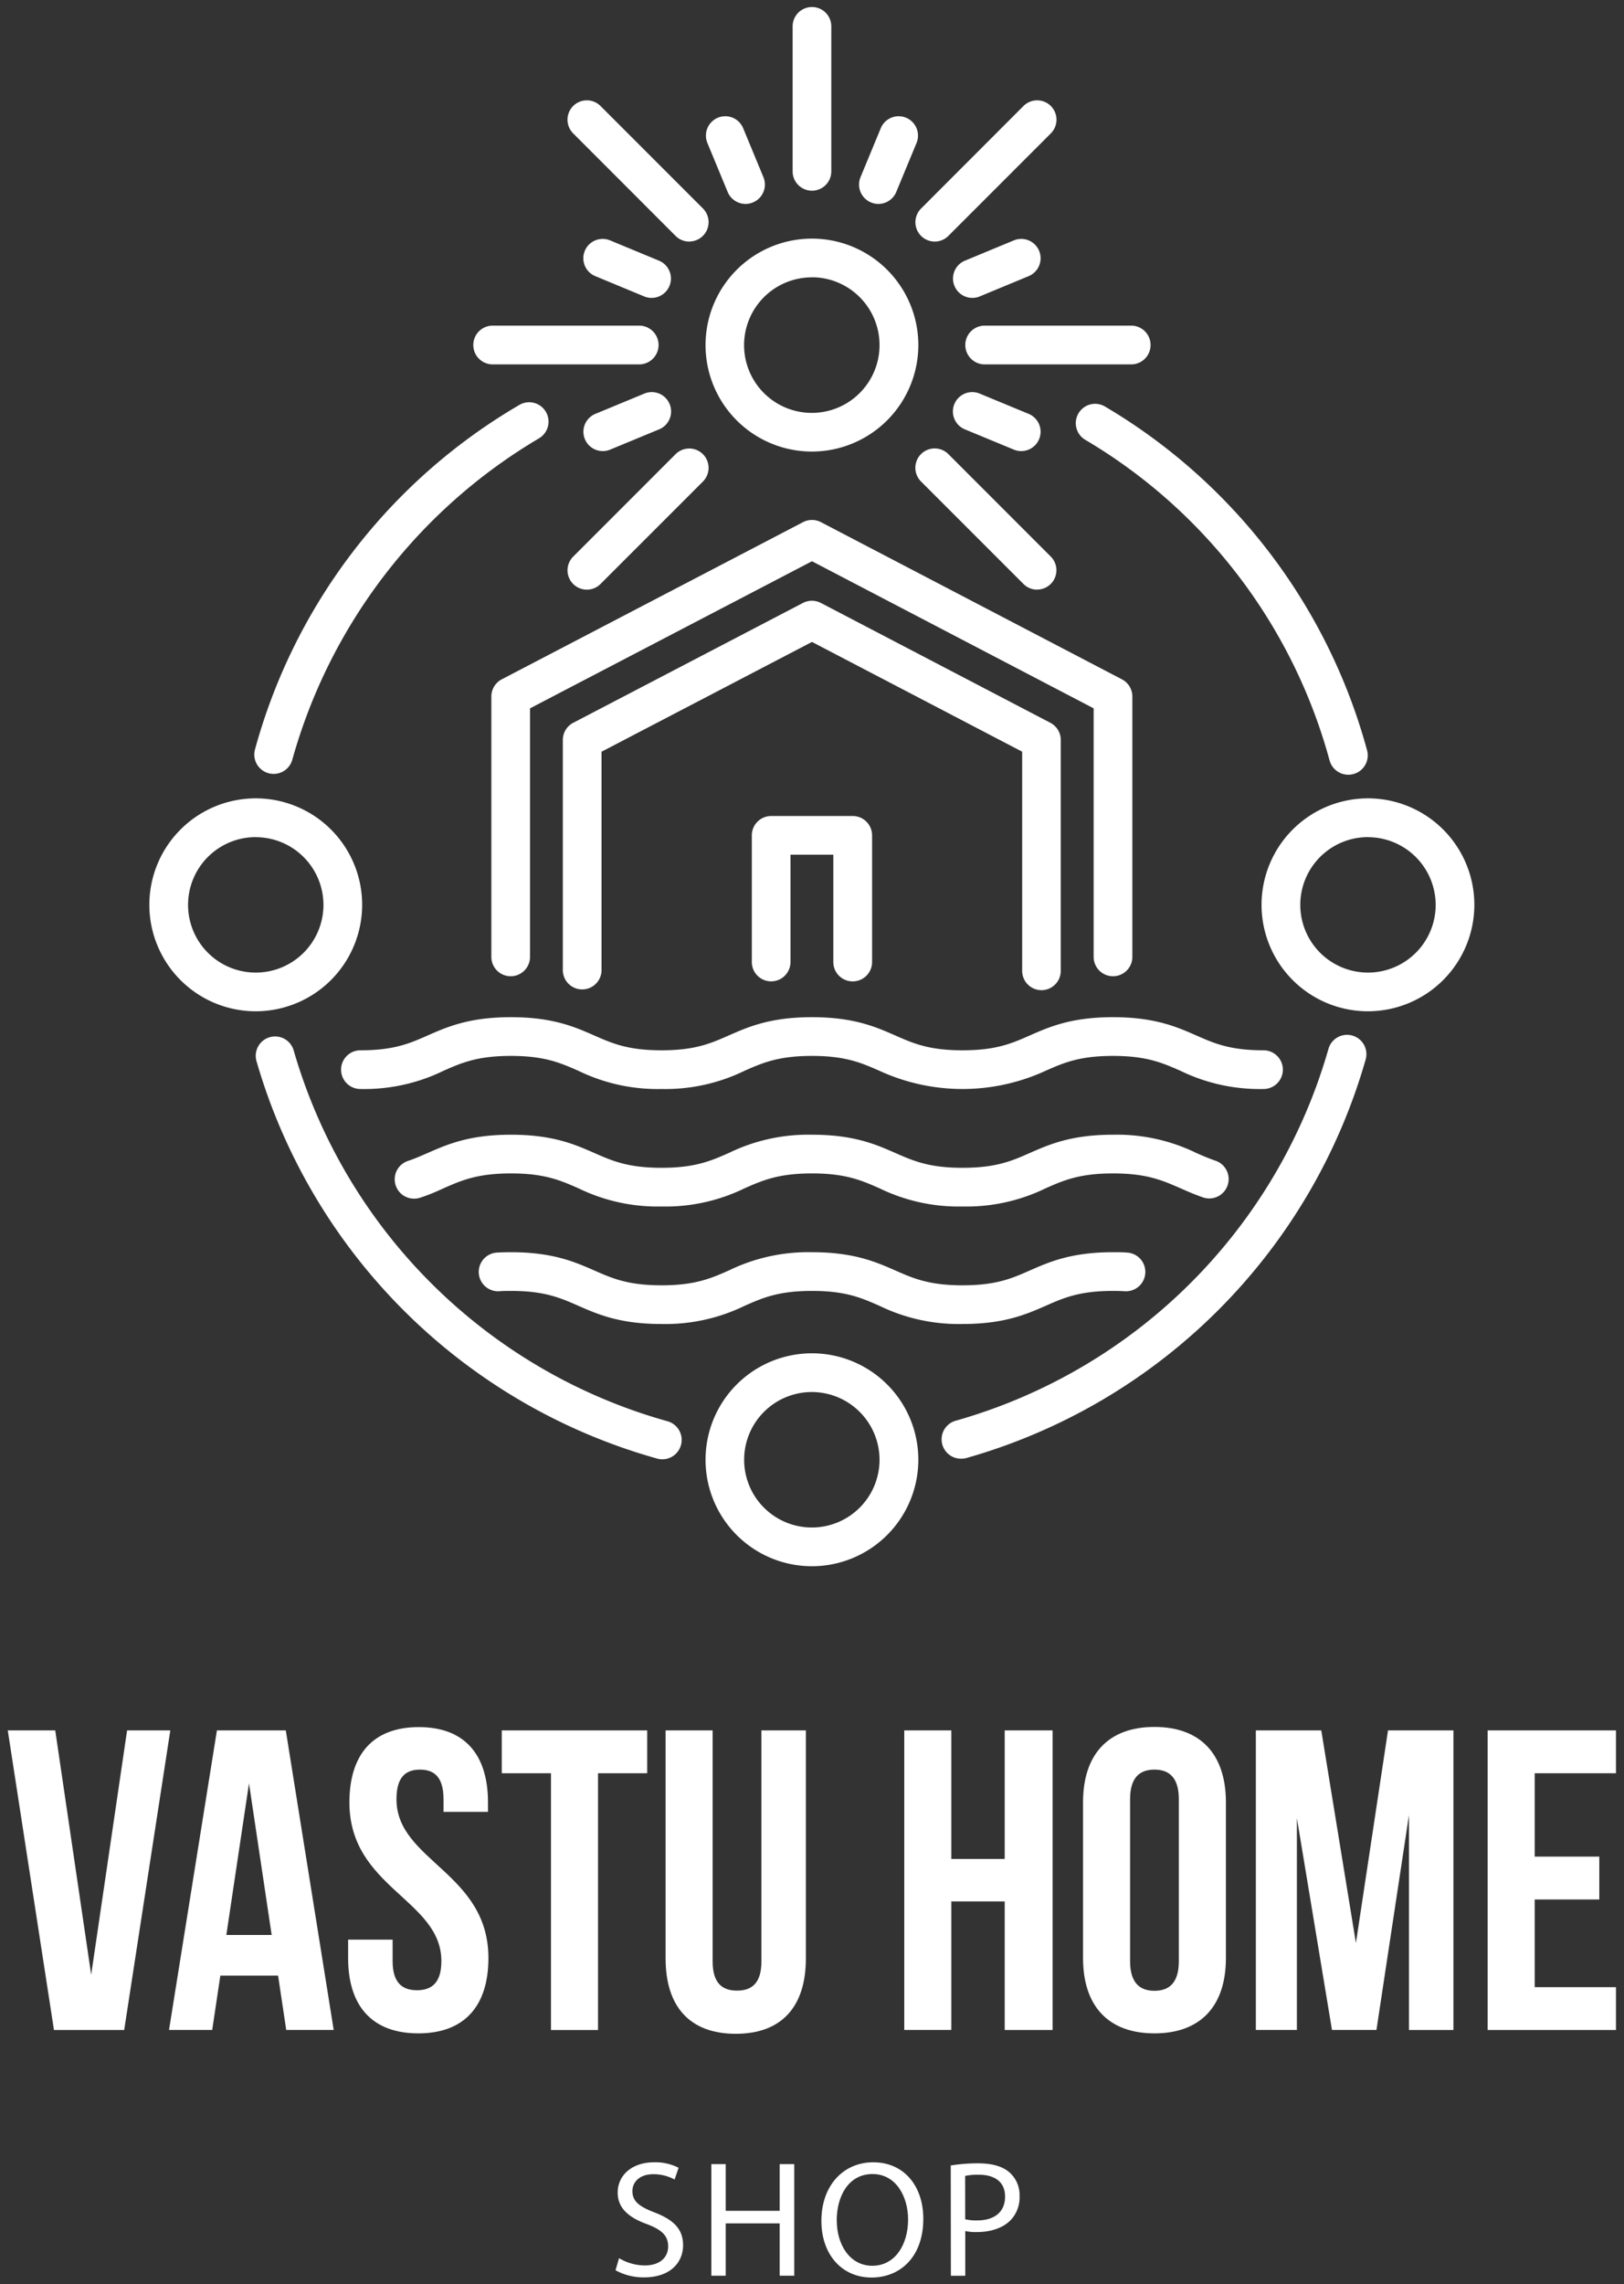 <?xml version="1.0" encoding="UTF-8"?> <svg xmlns="http://www.w3.org/2000/svg" viewBox="0 0 493 693"><rect x="0" y="0" width="493" height="693" fill="#333333" stroke="none"/> <defs> <style>.cls-1{fill:#fff;}</style> </defs> <g id="Layer_1" data-name="Layer 1"> <path class="cls-1" d="M291.86,442.56A5.87,5.87,0,0,1,290.28,431a164.13,164.13,0,0,0,113-112.76,5.87,5.87,0,0,1,11.3,3.19A175.91,175.91,0,0,1,293.45,442.34,5.86,5.86,0,0,1,291.86,442.56Z"></path> <path class="cls-1" d="M201.1,442.75a6.11,6.11,0,0,1-1.57-.21A175.91,175.91,0,0,1,77.86,321.94a5.87,5.87,0,1,1,11.3-3.22A164.07,164.07,0,0,0,202.65,431.21a5.88,5.88,0,0,1-1.55,11.54Z"></path> <path class="cls-1" d="M83.07,234.8a6,6,0,0,1-1.56-.21,5.87,5.87,0,0,1-4.1-7.22,174.15,174.15,0,0,1,80.26-104.52A5.87,5.87,0,0,1,163.61,133a164.72,164.72,0,0,0-74.88,97.51A5.88,5.88,0,0,1,83.07,234.8Z"></path> <path class="cls-1" d="M409.29,235.05a5.89,5.89,0,0,1-5.67-4.33,162.49,162.49,0,0,0-74.11-97.25,5.87,5.87,0,1,1,6-10.09A174.21,174.21,0,0,1,415,227.63a5.87,5.87,0,0,1-4.11,7.21A6,6,0,0,1,409.29,235.05Z"></path> <path class="cls-1" d="M77.64,306.82a32.3,32.3,0,1,1,32.3-32.29A32.33,32.33,0,0,1,77.64,306.82Zm0-52.84a20.55,20.55,0,1,0,20.55,20.55A20.57,20.57,0,0,0,77.64,254Z"></path> <path class="cls-1" d="M415.28,306.82a32.3,32.3,0,1,1,32.29-32.29A32.33,32.33,0,0,1,415.28,306.82Zm0-52.84a20.55,20.55,0,1,0,20.55,20.55A20.58,20.58,0,0,0,415.28,254Z"></path> <path class="cls-1" d="M246.49,137a32.3,32.3,0,1,1,32.29-32.3A32.33,32.33,0,0,1,246.49,137Zm0-52.85A20.56,20.56,0,1,0,267,104.67,20.57,20.57,0,0,0,246.49,84.12Z"></path> <path class="cls-1" d="M246.49,475.19a32.3,32.3,0,1,1,32.29-32.3A32.33,32.33,0,0,1,246.49,475.19Zm0-52.85A20.55,20.55,0,1,0,267,442.89,20.57,20.57,0,0,0,246.49,422.34Z"></path> <path class="cls-1" d="M383.57,330.4a54.9,54.9,0,0,1-25.21-5.52c-5.52-2.42-10.29-4.52-20.48-4.52s-15,2.1-20.48,4.52a60.33,60.33,0,0,1-50.42,0c-5.52-2.42-10.29-4.52-20.48-4.52s-15,2.1-20.49,4.52a54.83,54.83,0,0,1-25.21,5.52,54.9,54.9,0,0,1-25.21-5.52c-5.52-2.42-10.29-4.52-20.48-4.52s-15,2.1-20.49,4.52a54.83,54.83,0,0,1-25.21,5.52,5.87,5.87,0,0,1,0-11.74c10.19,0,15-2.1,20.48-4.53,5.89-2.58,12.56-5.52,25.22-5.52s19.32,2.94,25.21,5.52c5.52,2.43,10.29,4.53,20.48,4.53s15-2.1,20.49-4.53c5.88-2.58,12.55-5.52,25.21-5.52s19.32,2.94,25.21,5.52c5.52,2.43,10.29,4.53,20.48,4.53s15-2.1,20.48-4.53c5.89-2.58,12.55-5.52,25.21-5.52s19.33,2.94,25.21,5.52c5.52,2.43,10.29,4.53,20.48,4.53a5.87,5.87,0,1,1,0,11.74Z"></path> <path class="cls-1" d="M292.19,366.05A54.83,54.83,0,0,1,267,360.53c-5.52-2.42-10.29-4.52-20.48-4.52s-15,2.1-20.49,4.52a54.83,54.83,0,0,1-25.21,5.52,54.9,54.9,0,0,1-25.21-5.52c-5.52-2.42-10.29-4.52-20.48-4.52s-15,2.1-20.49,4.52c-2.18,1-4.44,2-7.08,2.84a5.87,5.87,0,0,1-3.73-11.14c2.13-.71,4-1.55,6.08-2.45,5.89-2.58,12.56-5.51,25.22-5.51s19.32,2.93,25.21,5.51c5.52,2.43,10.29,4.53,20.48,4.53s15-2.1,20.49-4.53a55,55,0,0,1,25.21-5.51c12.65,0,19.32,2.93,25.21,5.51,5.52,2.43,10.29,4.53,20.48,4.53s15-2.1,20.48-4.53c5.89-2.58,12.55-5.51,25.21-5.51a55,55,0,0,1,25.21,5.51c2,.9,4,1.74,6.08,2.45a5.88,5.88,0,0,1-3.74,11.14c-2.63-.88-4.88-1.88-7.07-2.84-5.52-2.42-10.29-4.52-20.48-4.52s-15,2.1-20.48,4.52A54.87,54.87,0,0,1,292.19,366.05Z"></path> <path class="cls-1" d="M292.19,401.7A55,55,0,0,1,267,396.19c-5.52-2.43-10.29-4.53-20.48-4.53s-15,2.1-20.49,4.53a55,55,0,0,1-25.21,5.51c-12.65,0-19.32-2.93-25.21-5.51-5.52-2.43-10.29-4.53-20.48-4.53-1.24,0-2.45,0-3.59.1a5.87,5.87,0,0,1-.67-11.73c1.37-.07,2.8-.11,4.26-.11,12.65,0,19.32,2.93,25.21,5.51,5.52,2.43,10.29,4.53,20.48,4.53s15-2.1,20.49-4.53a55,55,0,0,1,25.21-5.51c12.65,0,19.32,2.93,25.21,5.51,5.52,2.43,10.29,4.53,20.48,4.53s15-2.1,20.48-4.53c5.89-2.58,12.55-5.51,25.21-5.51,1.47,0,2.9,0,4.25.11a5.87,5.87,0,1,1-.67,11.73c-1.13-.07-2.33-.1-3.58-.1-10.19,0-15,2.1-20.48,4.53C311.51,398.77,304.85,401.7,292.19,401.7Z"></path> <path class="cls-1" d="M337.88,296.19a5.87,5.87,0,0,1-5.88-5.87V214.91l-85.51-44.63L160.9,214.91v75.41a5.87,5.87,0,0,1-11.74,0v-79a5.87,5.87,0,0,1,3.15-5.21l91.46-47.69a5.88,5.88,0,0,1,5.44,0l91.38,47.69a5.88,5.88,0,0,1,3.16,5.21v79A5.87,5.87,0,0,1,337.88,296.19Z"></path> <path class="cls-1" d="M316.17,300.42a5.87,5.87,0,0,1-5.87-5.87V228.06l-63.81-33.3-63.88,33.31v66.48a5.88,5.88,0,0,1-11.75,0v-70A5.88,5.88,0,0,1,174,219.3l69.75-36.37a5.93,5.93,0,0,1,5.44,0l69.68,36.37a5.86,5.86,0,0,1,3.15,5.2v70.05A5.87,5.87,0,0,1,316.17,300.42Z"></path> <path class="cls-1" d="M258.84,297.75a5.87,5.87,0,0,1-5.87-5.87V259.32h-13v32.55a5.87,5.87,0,0,1-11.74,0V253.46a5.87,5.87,0,0,1,5.87-5.88h24.77a5.87,5.87,0,0,1,5.87,5.87v38.43A5.87,5.87,0,0,1,258.84,297.75Z"></path> <path class="cls-1" d="M343.16,110.55h-44a5.88,5.88,0,1,1,0-11.75h44a5.88,5.88,0,1,1,0,11.75Z"></path> <path class="cls-1" d="M193.8,110.55h-44a5.88,5.88,0,1,1,0-11.75h44a5.88,5.88,0,1,1,0,11.75Z"></path> <path class="cls-1" d="M295.17,90.38a5.87,5.87,0,0,1-2.25-11.29l14.86-6.16a5.87,5.87,0,0,1,4.49,10.85l-14.86,6.16A5.88,5.88,0,0,1,295.17,90.38Z"></path> <path class="cls-1" d="M183,136.86a5.87,5.87,0,0,1-2.25-11.3l14.86-6.15a5.87,5.87,0,0,1,4.49,10.85l-14.86,6.15A5.71,5.71,0,0,1,183,136.86Z"></path> <path class="cls-1" d="M310,136.86a5.71,5.71,0,0,1-2.24-.45l-14.86-6.15a5.87,5.87,0,1,1,4.49-10.85l14.86,6.15a5.87,5.87,0,0,1-2.25,11.3Z"></path> <path class="cls-1" d="M197.81,90.38a5.88,5.88,0,0,1-2.24-.44l-14.86-6.16a5.87,5.87,0,0,1,4.49-10.85l14.86,6.16a5.87,5.87,0,0,1-2.25,11.29Z"></path> <path class="cls-1" d="M226.33,61.87a5.88,5.88,0,0,1-5.43-3.62l-6.15-14.86a5.87,5.87,0,0,1,10.85-4.5l6.15,14.86a5.87,5.87,0,0,1-3.18,7.67A5.71,5.71,0,0,1,226.33,61.87Z"></path> <path class="cls-1" d="M266.65,61.87a5.71,5.71,0,0,1-2.24-.45,5.87,5.87,0,0,1-3.18-7.67l6.15-14.86a5.87,5.87,0,0,1,10.85,4.5l-6.15,14.85A5.88,5.88,0,0,1,266.65,61.87Z"></path> <path class="cls-1" d="M246.49,57.86A5.87,5.87,0,0,1,240.62,52V8a5.87,5.87,0,0,1,11.74,0V52A5.87,5.87,0,0,1,246.49,57.86Z"></path> <path class="cls-1" d="M178.13,178.9a5.87,5.87,0,0,1-4.15-10l31.1-31.1a5.87,5.87,0,1,1,8.31,8.3l-31.11,31.1A5.83,5.83,0,0,1,178.13,178.9Z"></path> <path class="cls-1" d="M283.74,73.29a5.87,5.87,0,0,1-4.15-10L310.7,32.16a5.87,5.87,0,1,1,8.3,8.31l-31.1,31.1A5.85,5.85,0,0,1,283.74,73.29Z"></path> <path class="cls-1" d="M314.85,178.9a5.83,5.83,0,0,1-4.15-1.72l-31.11-31.1a5.87,5.87,0,0,1,8.31-8.3l31.1,31.1a5.87,5.87,0,0,1-4.15,10Z"></path> <path class="cls-1" d="M209.23,73.29a5.85,5.85,0,0,1-4.15-1.72L174,40.47a5.87,5.87,0,0,1,8.3-8.31l31.11,31.11a5.87,5.87,0,0,1-4.16,10Z"></path> <path class="cls-1" d="M27.68,599.13,38.58,525H51.7l-14,90.89H16.38L2.36,525H16.77Z"></path> <path class="cls-1" d="M101.3,615.88H86.89l-2.47-16.49H66.89l-2.47,16.49H51.31L65.85,525H86.76ZM68.71,587.06H82.47l-6.88-46Z"></path> <path class="cls-1" d="M127.14,524c13.89,0,21,8.31,21,22.86v2.85h-13.5V545.9c0-6.5-2.6-9-7.14-9s-7.14,2.46-7.14,9c0,18.69,27.91,22.2,27.91,48.17,0,14.54-7.27,22.85-21.29,22.85s-21.3-8.31-21.3-22.85v-5.59h13.51V595c0,6.49,2.85,8.83,7.4,8.83s7.4-2.34,7.4-8.83c0-18.7-27.92-22.21-27.92-48.17C106.1,532.26,113.24,524,127.14,524Z"></path> <path class="cls-1" d="M152.33,525h44.14v13H181.54v77.9H167.26V538H152.33Z"></path> <path class="cls-1" d="M216.34,525v70.12c0,6.49,2.85,8.83,7.4,8.83s7.4-2.34,7.4-8.83V525h13.5V594.2c0,14.54-7.27,22.85-21.29,22.85s-21.29-8.31-21.29-22.85V525Z"></path> <path class="cls-1" d="M288.79,615.88H274.51V525h14.28v39H305V525h14.54v90.89H305v-39H288.79Z"></path> <path class="cls-1" d="M328.78,546.81c0-14.55,7.66-22.86,21.68-22.86s21.69,8.31,21.69,22.86v47.26c0,14.54-7.66,22.85-21.69,22.85s-21.68-8.31-21.68-22.85ZM343.06,595c0,6.49,2.86,9,7.4,9s7.4-2.47,7.4-9V545.9c0-6.5-2.85-9-7.4-9s-7.4,2.46-7.4,9Z"></path> <path class="cls-1" d="M411.62,589.52,421.36,525h19.86v90.89h-13.5V550.7l-9.87,65.18h-13.5L393.7,551.61v64.27H381.24V525H401.1Z"></path> <path class="cls-1" d="M465.89,563.3H485.5v13H465.89V602.9h24.67v13H451.61V525h38.95v13H465.89Z"></path> <path class="cls-1" d="M187.92,685.12a15.4,15.4,0,0,0,7.83,2.21c4.47,0,7.08-2.36,7.08-5.77,0-3.17-1.8-5-6.38-6.74-5.52-2-8.94-4.82-8.94-9.59,0-5.27,4.37-9.19,11-9.19A15.33,15.33,0,0,1,206,657.7l-1.21,3.56a13.47,13.47,0,0,0-6.43-1.61c-4.62,0-6.38,2.77-6.38,5.08,0,3.16,2.06,4.72,6.74,6.53,5.72,2.21,8.64,5,8.64,9.94,0,5.23-3.87,9.75-11.86,9.75a17.47,17.47,0,0,1-8.64-2.16Z"></path> <path class="cls-1" d="M220.31,656.59v14.17h16.38V656.59h4.42v33.86h-4.42V674.57H220.31v15.88h-4.37V656.59Z"></path> <path class="cls-1" d="M280.29,673.17c0,11.65-7.08,17.83-15.72,17.83-8.95,0-15.22-6.93-15.22-17.18,0-10.75,6.68-17.78,15.72-17.78C274.31,656,280.29,663.12,280.29,673.17Zm-26.27.55c0,7.23,3.91,13.71,10.8,13.71s10.85-6.38,10.85-14.06c0-6.73-3.52-13.77-10.8-13.77S254,666.29,254,673.72Z"></path> <path class="cls-1" d="M288.62,657a51,51,0,0,1,8.39-.65c4.32,0,7.49,1,9.5,2.81a9.11,9.11,0,0,1,3,7.09,10,10,0,0,1-2.61,7.23c-2.31,2.46-6.08,3.72-10.35,3.72a14.59,14.59,0,0,1-3.52-.31v13.57h-4.37ZM293,673.32a14.82,14.82,0,0,0,3.62.35c5.28,0,8.49-2.56,8.49-7.23,0-4.47-3.16-6.63-8-6.63a18.47,18.47,0,0,0-4.12.35Z"></path> </g> </svg> 
